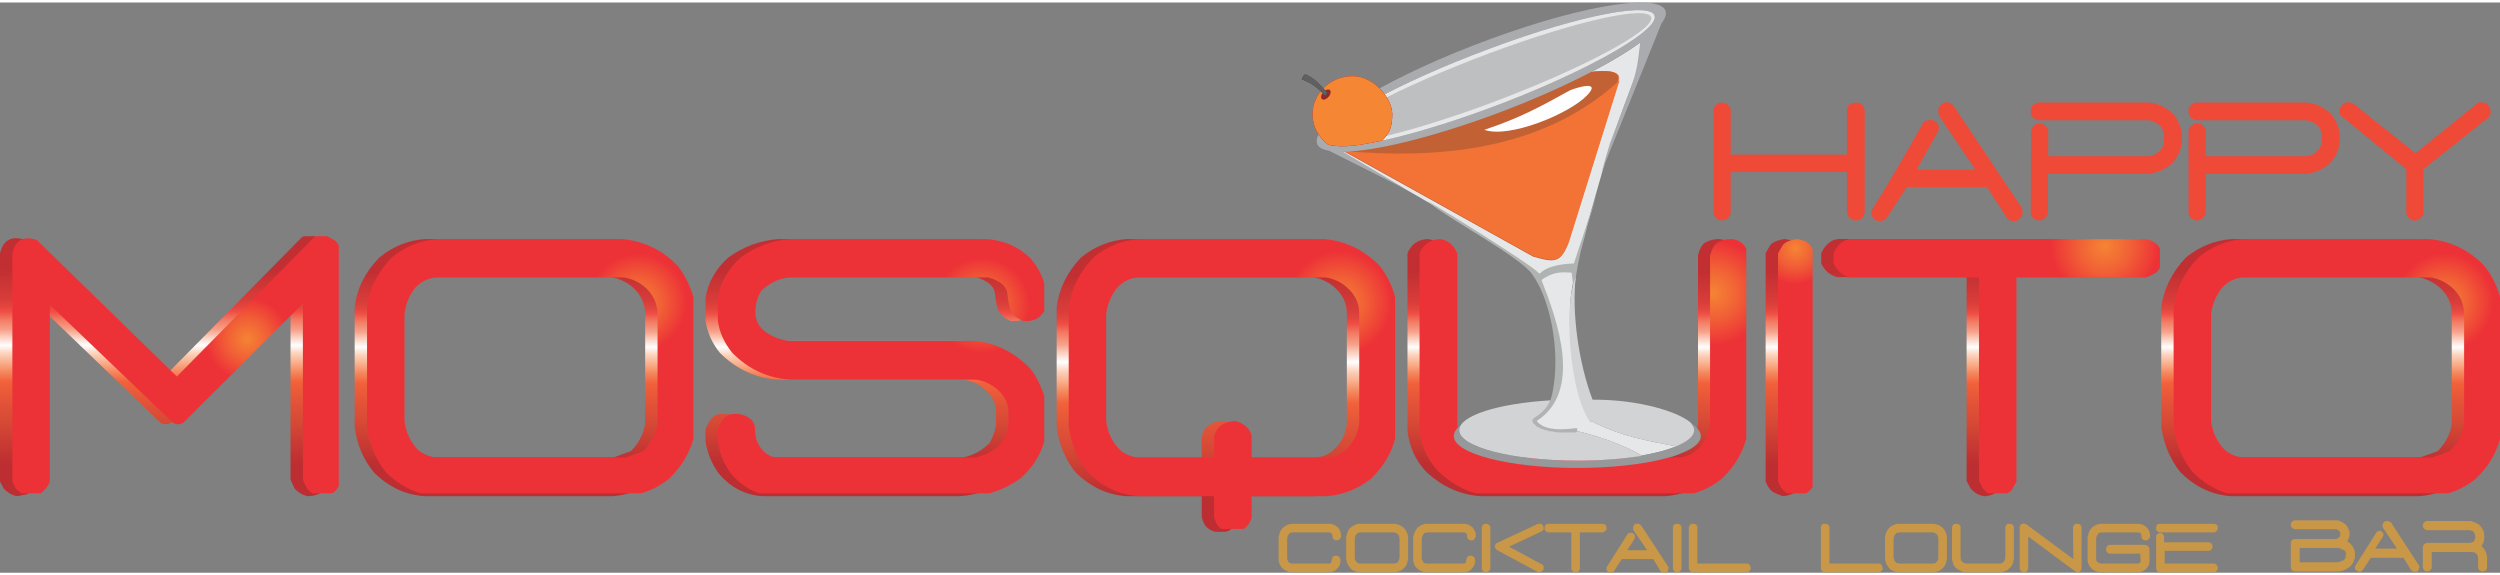 <?xml version="1.0" encoding="UTF-8"?>
<!DOCTYPE svg PUBLIC "-//W3C//DTD SVG 1.1//EN" "http://www.w3.org/Graphics/SVG/1.1/DTD/svg11.dtd">
<!-- Creator: CorelDRAW X7 -->
<svg xmlns="http://www.w3.org/2000/svg" xml:space="preserve" width="226px" height="52px" version="1.1" style="shape-rendering:geometricPrecision; text-rendering:geometricPrecision; image-rendering:optimizeQuality; fill-rule:evenodd; clip-rule:evenodd" viewBox="0 0 7874 1796" xmlns:xlink="http://www.w3.org/1999/xlink">
 <rect x="0" y="0" width="7874" height="1796" fill="#808080" stroke="none"/>
 <defs>
  <style type="text/css">
   <![CDATA[
    .fil22 {fill:#FEFEFE}
    .fil17 {fill:#E6E7E8}
    .fil27 {fill:#D2D3D5}
    .fil24 {fill:#BDBFC1}
    .fil23 {fill:#A9ABAE}
    .fil26 {fill:#96989A}
    .fil33 {fill:#606062}
    .fil32 {fill:#373435}
    .fil19 {fill:#F79D6C}
    .fil30 {fill:#F58634}
    .fil18 {fill:#F37336}
    .fil28 {fill:#ED3237}
    .fil20 {fill:#C16134}
    .fil21 {fill:#BD5E33}
    .fil29 {fill:#9D2D2E}
    .fil34 {fill:#C89747}
    .fil31 {fill:#8F2B2C}
    .fil25 {fill:#AFB4B2}
    .fil16 {fill:#EF4937;fill-rule:nonzero}
    .fil3 {fill:url(#id0)}
    .fil2 {fill:url(#id1)}
    .fil0 {fill:url(#id2)}
    .fil7 {fill:url(#id3)}
    .fil5 {fill:url(#id4)}
    .fil4 {fill:url(#id5)}
    .fil1 {fill:url(#id6)}
    .fil6 {fill:url(#id7)}
    .fil12 {fill:url(#id8)}
    .fil11 {fill:url(#id9)}
    .fil14 {fill:url(#id10)}
    .fil8 {fill:url(#id11)}
    .fil15 {fill:url(#id12)}
    .fil13 {fill:url(#id13)}
    .fil9 {fill:url(#id14)}
    .fil10 {fill:url(#id15)}
   ]]>
  </style>
  <linearGradient id="id0" gradientUnits="userSpaceOnUse" x1="3845.78" y1="1666.95" x2="3845.78" y2="745.248">
   <stop offset="0" style="stop-opacity:1; stop-color:#BC2E31"/>
   <stop offset="0.122" style="stop-opacity:1; stop-color:#BC2E31"/>
   <stop offset="0.2" style="stop-opacity:1; stop-color:#C83A33"/>
   <stop offset="0.278" style="stop-opacity:1; stop-color:#D54835"/>
   <stop offset="0.361" style="stop-opacity:1; stop-color:#E25338"/>
   <stop offset="0.439" style="stop-opacity:1; stop-color:#F1613A"/>
   <stop offset="0.478" style="stop-opacity:1; stop-color:#F5875D"/>
   <stop offset="0.51" style="stop-opacity:1; stop-color:#F9AB87"/>
   <stop offset="0.549" style="stop-opacity:1; stop-color:#FCD3BC"/>
   <stop offset="0.58" style="stop-opacity:1; stop-color:#FEFEFE"/>
   <stop offset="0.612" style="stop-opacity:1; stop-color:#FBCFBF"/>
   <stop offset="0.639" style="stop-opacity:1; stop-color:#F7A28A"/>
   <stop offset="0.678" style="stop-opacity:1; stop-color:#F37B64"/>
   <stop offset="0.71" style="stop-opacity:1; stop-color:#EF4E44"/>
   <stop offset="0.729" style="stop-opacity:1; stop-color:#E2453E"/>
   <stop offset="0.761" style="stop-opacity:1; stop-color:#D73C39"/>
   <stop offset="0.812" style="stop-opacity:1; stop-color:#CD3636"/>
   <stop offset="0.871" style="stop-opacity:1; stop-color:#C22F32"/>
   <stop offset="1" style="stop-opacity:1; stop-color:#C22F32"/>
  </linearGradient>
  <linearGradient id="id1" gradientUnits="userSpaceOnUse" xlink:href="#id0" x1="2740.43" y1="1554.5" x2="2740.43" y2="745.248">
  </linearGradient>
  <linearGradient id="id2" gradientUnits="userSpaceOnUse" xlink:href="#id0" x1="518.343" y1="1554.53" x2="518.343" y2="736.02">
  </linearGradient>
  <linearGradient id="id3" gradientUnits="userSpaceOnUse" xlink:href="#id0" x1="7325.59" y1="1554.5" x2="7325.59" y2="745.248">
  </linearGradient>
  <linearGradient id="id4" gradientUnits="userSpaceOnUse" xlink:href="#id0" x1="5620.03" y1="1554.5" x2="5620.03" y2="745.248">
  </linearGradient>
  <linearGradient id="id5" gradientUnits="userSpaceOnUse" xlink:href="#id0" x1="4951.05" y1="1554.5" x2="4951.05" y2="745.248">
  </linearGradient>
  <linearGradient id="id6" gradientUnits="userSpaceOnUse" xlink:href="#id0" x1="1635.13" y1="1554.5" x2="1635.13" y2="745.248">
  </linearGradient>
  <linearGradient id="id7" gradientUnits="userSpaceOnUse" xlink:href="#id0" x1="6254.65" y1="1554.5" x2="6254.65" y2="745.248">
  </linearGradient>
  <radialGradient id="id8" gradientUnits="userSpaceOnUse" gradientTransform="matrix(1.17905E-016 -1.926 1.925 1.17874E-016 4159 11667)" cx="5655.62" cy="777.26" r="58.575" fx="5655.62" fy="777.26">
   <stop offset="0" style="stop-opacity:1; stop-color:#F58334"/>
   <stop offset="0.012" style="stop-opacity:1; stop-color:#F58334"/>
   <stop offset="0.502" style="stop-opacity:1; stop-color:#F15F36"/>
   <stop offset="1" style="stop-opacity:1; stop-color:#ED3237"/>
  </radialGradient>
  <radialGradient id="id9" gradientUnits="userSpaceOnUse" gradientTransform="matrix(1.33502E-016 -2.18 2.18 1.33502E-016 3405 12680)" xlink:href="#id8" cx="5396.76" cy="913.366" r="75.228" fx="5396.76" fy="913.366">
  </radialGradient>
  <radialGradient id="id10" gradientUnits="userSpaceOnUse" gradientTransform="matrix(1.2429E-016 -2.03 2.03 1.24287E-016 5780 16573)" xlink:href="#id8" cx="7699.25" cy="945.382" r="75.216" fx="7699.25" fy="945.382">
  </radialGradient>
  <radialGradient id="id11" gradientUnits="userSpaceOnUse" gradientTransform="matrix(1.2429E-016 -2.03 2.03 1.2429E-016 90 5023)" xlink:href="#id8" cx="2008.9" cy="945.382" r="75.216" fx="2008.9" fy="945.382">
  </radialGradient>
  <radialGradient id="id12" gradientUnits="userSpaceOnUse" gradientTransform="matrix(1.05563E-016 -1.724 1.724 1.0556E-016 -1048 2403)" xlink:href="#id8" cx="779.008" cy="1059.91" r="75.216" fx="779.008" fy="1059.91">
  </radialGradient>
  <radialGradient id="id13" gradientUnits="userSpaceOnUse" gradientTransform="matrix(1.37447E-016 -2.245 2.245 1.37446E-016 4902 15648)" xlink:href="#id8" cx="6628.34" cy="769.272" r="75.209" fx="6628.34" fy="769.272">
  </radialGradient>
  <radialGradient id="id14" gradientUnits="userSpaceOnUse" gradientTransform="matrix(1.21737E-016 -1.988 1.988 1.21734E-016 1198 7104)" xlink:href="#id8" cx="3093.61" cy="953.398" r="75.224" fx="3093.61" fy="953.398">
  </radialGradient>
  <radialGradient id="id15" gradientUnits="userSpaceOnUse" gradientTransform="matrix(1.32392E-016 -2.162 2.162 1.32392E-016 2174 10069)" xlink:href="#id8" cx="4219.52" cy="946.079" r="75.216" fx="4219.52" fy="946.079">
  </radialGradient>
 </defs>
 <g id="Layer_x0020_1">
  <g id="_940282317712">
   <path class="fil0" d="M0 790l0 719 12 22c12,13 26,21 42,24l31 -6c16,-11 27,-24 33,-40l0 0 0 -552 3 -3 385 370c11,6 22,6 33,-1l0 0 376 -375 0 555 13 28c12,13 26,21 42,24 38,-1 61,-20 67,-58l0 0 0 -707c-2,-14 -8,-27 -19,-39l0 0 -26 -15 -31 0 -9 2 -434 440 -441 -431c-41,-13 -67,1 -77,43z"/>
   <path class="fil1" d="M1338 1555l591 0c53,-4 99,-23 140,-55l0 0c52,-51 81,-111 84,-182l0 0 0 -337c-3,-56 -22,-107 -57,-151l0 0c-48,-50 -107,-79 -175,-85l0 0 -583 0c-53,4 -100,23 -143,58l0 0c-45,46 -71,98 -78,157l0 377c7,54 27,102 60,142l0 0c46,47 100,72 161,76zm-61 -146c-24,-26 -38,-56 -42,-91l0 0 0 -337c4,-32 16,-60 36,-84l0 0c18,-19 39,-29 64,-32l0 0 591 0c25,5 47,15 67,32l0 0c24,22 37,48 39,79l0 0 0 352c-6,32 -20,60 -45,85l0 0 -55 20 -594 0c-22,-1 -42,-9 -61,-24l0 0z"/>
   <path class="fil2" d="M2401 1555l622 0c56,-4 108,-23 154,-58l0 0c51,-46 78,-102 82,-167l0 -39c-4,-51 -21,-96 -52,-137l0 0c-50,-52 -109,-82 -175,-88l0 0 -586 0c-29,-4 -54,-14 -76,-30l0 0c-20,-16 -30,-37 -30,-60l0 0c0,-25 6,-47 19,-67l0 0c23,-24 52,-39 87,-44l0 0 628 0c38,12 58,29 60,53l0 0c2,23 6,41 11,53l0 0c6,12 18,23 38,32l0 0c21,2 38,-2 52,-12l0 0c14,-13 22,-27 24,-43l0 -3c-1,-53 -18,-100 -52,-139l0 0c-38,-37 -84,-57 -139,-61l0 0 -615 0c-58,4 -110,23 -159,58l0 0c-40,36 -64,79 -72,127l0 0 0 73c6,36 20,69 45,100l0 0c53,53 115,81 186,85l0 0 581 0c24,3 46,13 64,27l0 0c25,20 38,44 39,73l0 0 0 45c-4,20 -11,38 -20,54l0 0c-25,25 -53,40 -85,46l0 0 -631 0c-21,-6 -36,-17 -46,-33l0 0c-11,-16 -16,-35 -16,-57l0 0c0,-23 -15,-38 -45,-46l0 0c-20,-3 -34,-1 -44,5l0 0c-9,7 -19,20 -28,41l0 0 0 39c6,38 20,72 43,103l0 0c36,42 81,66 136,70z"/>
   <path class="fil3" d="M3827 1667l34 0c18,-5 32,-19 42,-42l0 0 0 -70 236 0c53,-4 100,-23 140,-55l0 0c53,-51 81,-111 85,-182l0 -337c-4,-56 -23,-107 -57,-151l0 0c-48,-50 -107,-79 -176,-85l0 0 -582 0c-53,4 -101,23 -144,58l0 0c-44,46 -70,99 -77,157l0 0 0 377c7,54 27,102 59,142l0 0c47,47 101,72 162,76l0 0 236 0 0 66 3 9c5,19 18,31 39,37zm-339 -258c-25,-26 -39,-56 -42,-91l0 0 0 -337c3,-32 15,-60 35,-84l0 0c18,-19 40,-29 64,-32l0 0 592 0c24,5 47,15 66,32l0 0c25,22 38,48 39,79l0 0 0 352c-3,26 -13,49 -29,68l0 0c-20,23 -44,36 -70,37l0 0 -240 0 0 -70c-7,-23 -24,-38 -52,-45l0 0c-36,2 -58,18 -66,49l0 0 0 66 -236 0c-22,-1 -43,-9 -61,-24l0 0z"/>
   <path class="fil4" d="M4665 1555l580 0c53,-4 99,-23 139,-55l0 0c53,-51 82,-111 85,-182l0 -515c-5,-36 -23,-55 -54,-58l0 0 0 0c-17,0 -31,4 -42,10l0 0c-12,6 -20,20 -25,42l0 0 0 531c-4,26 -14,49 -30,68l0 0c-20,23 -43,36 -70,37l0 0 -588 0c-28,-4 -54,-15 -76,-33l0 0c-22,-22 -33,-49 -33,-79l0 0 0 -531 -9 -18c-13,-17 -28,-25 -46,-27l0 0c-31,2 -52,17 -63,45l0 0 0 558c5,49 24,92 57,128l0 0c50,48 109,75 175,79z"/>
   <path class="fil5" d="M5615 1555l0 0c34,-3 56,-19 64,-48l0 0 0 -714 -12 -24c-7,-8 -13,-14 -20,-17l0 0c-7,-3 -15,-5 -23,-7l0 0 0 0c-8,0 -16,2 -25,5l0 0c-9,3 -17,7 -23,13l0 0 -15 27 0 719 9 18c6,9 13,15 21,18l0 0c8,4 16,7 24,10z"/>
   <path class="fil6" d="M6249 1555l2 0c17,-1 32,-7 46,-19l0 0 15 -27 0 -644 409 0 31 -14c13,-12 19,-27 21,-43l0 0c-2,-36 -20,-57 -54,-63l0 0 -929 0c-23,2 -41,17 -54,45l0 31c10,23 27,38 51,44l0 0 407 0 0 642 13 24c11,13 25,21 42,24z"/>
   <path class="fil7" d="M7028 1555l591 0c53,-4 99,-23 140,-55l0 0c53,-51 81,-111 85,-182l0 0 0 -337c-4,-56 -23,-107 -57,-151l0 0c-49,-50 -107,-79 -176,-85l0 0 -582 0c-53,4 -101,23 -144,58l0 0c-44,46 -70,99 -78,157l0 377c8,54 28,102 60,142l0 0c47,47 100,72 161,76zm-60 -146c-25,-26 -39,-56 -42,-91l0 0 0 -337c3,-32 15,-60 35,-84l0 0c18,-19 40,-29 64,-32l0 0 592 0c24,5 46,15 66,32l0 0c25,22 38,48 39,79l0 0 0 352c-5,32 -20,60 -44,85l0 0 -56 20 -593 0c-23,-1 -43,-9 -61,-24l0 0z"/>
   <path class="fil8" d="M1325 1546l694 0c32,-9 62,-25 88,-46l0 0c39,-37 64,-79 77,-126l0 0 0 -446c-10,-35 -26,-68 -49,-98l0 0c-48,-50 -107,-79 -176,-85l0 0 -582 0c-53,4 -100,23 -143,58l0 0c-45,46 -71,99 -78,157l0 377c7,54 27,102 59,142l0 0c33,33 70,55 110,67zm-9 -137c-24,-26 -38,-56 -42,-91l0 0 0 -337c4,-32 15,-60 35,-84l0 0c19,-19 40,-29 65,-31l0 0 591 0c25,4 47,14 67,31l0 0c24,22 37,48 39,79l0 0 0 352c-6,32 -21,60 -45,85l0 0 -55 20 -594 0c-22,-1 -42,-9 -61,-24l0 0z"/>
   <path class="fil9" d="M2392 1546l724 0c36,-10 69,-26 100,-49l0 0c37,-33 61,-72 73,-115l0 -141c-9,-31 -23,-60 -43,-87l0 0c-51,-52 -109,-82 -176,-88l0 0 -585 0c-29,-4 -54,-14 -76,-30l0 0c-20,-16 -30,-37 -30,-60l0 0c0,-25 6,-47 18,-67l0 0c24,-24 53,-39 88,-43l0 0 628 0c38,11 58,28 60,52l0 0c2,23 6,41 11,53l0 0c5,12 18,23 38,32l0 0c20,2 38,-2 51,-12l0 0c7,-6 12,-12 16,-18l0 -88c-8,-29 -23,-55 -43,-79l0 0c-38,-37 -84,-57 -139,-61l0 0 -616 0c-57,4 -110,23 -158,58l0 0c-40,36 -64,79 -72,127l0 0 0 73c5,36 20,69 45,100l0 0c52,53 114,81 185,85l0 0 582 0c24,3 46,13 64,27l0 0c25,20 38,44 39,73l0 0 0 45c-4,20 -11,38 -21,54l0 0c-24,25 -52,40 -85,46l0 0 -630 0c-21,-6 -36,-17 -46,-33l0 0c-11,-16 -16,-35 -16,-57l0 0c0,-23 -15,-38 -45,-46l0 0c-20,-3 -34,-1 -44,5l0 0c-10,7 -19,20 -28,41l0 0 0 39c5,38 19,72 42,103l0 0c25,29 55,50 89,61z"/>
   <path class="fil10" d="M3846 1658l72 0c10,-7 18,-18 24,-33l0 0 0 -70 236 0c53,-4 99,-23 140,-55l0 0c38,-37 64,-79 76,-126l0 0 0 -446c-9,-35 -25,-68 -48,-98l0 0c-49,-50 -107,-79 -176,-85l0 0 -582 0c-53,4 -101,23 -144,58l0 0c-44,46 -70,98 -78,157l0 377c8,54 28,102 60,142l0 0c47,47 100,72 162,76l0 0 236 0 0 66 3 9c3,12 10,21 19,28zm-319 -249c-25,-26 -39,-56 -43,-91l0 0 0 -337c4,-32 16,-60 36,-84l0 0c18,-19 40,-29 64,-31l0 0 592 0c24,4 47,14 66,31l0 0c25,22 38,48 39,79l0 0 0 352c-4,26 -14,49 -30,68l0 0c-19,23 -43,36 -70,37l0 0 -239 0 0 -70c-7,-23 -24,-38 -52,-45l0 0c-36,2 -58,18 -66,49l0 0 0 66 -236 0c-23,-1 -43,-9 -61,-24l0 0z"/>
   <path class="fil11" d="M4649 1546l686 0c32,-9 61,-25 88,-46l0 0c39,-37 64,-79 77,-126l0 0 0 -599c-10,-18 -25,-28 -46,-30l0 0c-17,0 -31,3 -42,10l0 0c-12,6 -20,20 -26,42l0 0 0 531c-3,26 -13,49 -29,68l0 0c-20,23 -43,36 -70,37l0 0 -588 0c-29,-4 -54,-15 -76,-33l0 0c-22,-22 -33,-49 -33,-79l0 0 0 -531 -10 -18c-12,-16 -27,-25 -45,-27l0 0c-31,2 -52,17 -64,45l0 558c6,49 25,92 58,128l0 0c36,34 76,58 120,70z"/>
   <path class="fil12" d="M5631 1546l57 0c9,-5 16,-11 21,-20l0 -749 -4 -8c-6,-8 -12,-14 -19,-17l0 0c-7,-3 -15,-5 -23,-7l0 0c-8,0 -16,2 -25,5l0 0c-9,3 -17,7 -23,14l0 0 -15 26 0 719 9 18c6,9 13,15 21,19l0 0c0,0 0,0 1,0z"/>
   <path class="fil13" d="M6262 1546l60 0c5,-3 9,-6 14,-10l0 0 15 -27 0 -643 409 0 31 -15c5,-5 9,-10 12,-16l0 0 0 -60c-9,-16 -24,-26 -45,-30l0 0 -929 0c-23,2 -41,17 -54,45l0 31c10,23 27,38 51,45l0 0 407 0 0 641 12 24c6,6 11,11 17,15z"/>
   <path class="fil14" d="M7015 1546l695 0c32,-9 61,-25 88,-46l0 0c38,-37 64,-79 76,-126l0 -446c-9,-35 -25,-68 -49,-98l0 0c-48,-50 -106,-79 -175,-85l0 0 -583 0c-52,4 -100,23 -143,58l0 0c-44,46 -70,99 -78,157l0 0 0 377c8,54 28,102 60,142l0 0c33,33 69,55 109,67zm-8 -137c-25,-26 -39,-56 -43,-91l0 0 0 -337c4,-32 16,-60 36,-84l0 0c18,-19 40,-29 64,-31l0 0 592 0c24,4 46,14 66,31l0 0c25,22 37,48 39,79l0 0 0 352c-5,32 -20,60 -45,85l0 0 -55 20 -594 0c-22,-1 -42,-9 -60,-24l0 0z"/>
   <path class="fil15" d="M68 1546l60 0c14,-10 24,-23 29,-37l0 0 0 -552 2 -3 386 370c11,6 22,6 33,-1l0 0 376 -375 0 555 13 28c5,6 11,11 17,15l62 0c9,-5 16,-13 21,-22l0 -759c-3,-5 -6,-10 -10,-14l0 0 -26 -15 -31 0 -9 2 -434 440 -441 -430c-42,-14 -67,0 -77,42l0 0 0 719 11 22c6,6 12,11 18,15z"/>
   <path class="fil16" d="M5421 687c-3,-1 -7,-2 -10,-4 -3,-1 -6,-4 -9,-7l-5 -10 0 -330c4,-14 14,-21 29,-21 3,1 7,2 11,4 4,2 7,5 10,8l4 9 0 143 366 0 0 -140c2,-9 5,-15 8,-17 4,-3 8,-5 11,-5 4,-1 8,-2 12,-2 15,1 23,10 25,26l0 320c-3,17 -13,26 -31,26 -4,-1 -7,-3 -11,-5 -3,-1 -6,-4 -8,-6l-6 -13 0 -129 -366 0 0 132c-2,4 -4,7 -7,10 -2,4 -5,6 -9,8l-14 3zm1497 -307c-8,2 -14,5 -20,12l-5 10c0,88 0,176 0,264l5 10c6,6 12,10 20,11l14 -3c7,-5 12,-11 15,-18l0 -126 316 0c24,-3 46,-12 67,-26 24,-21 37,-47 39,-78l0 -18c-2,-24 -10,-45 -25,-64 -23,-24 -51,-37 -82,-39l-344 0c-12,2 -21,8 -25,21l0 14c4,11 11,17 23,21l348 0c12,2 23,6 33,14 10,9 15,20 16,32l0 20c-1,10 -4,18 -10,26 -10,12 -22,19 -37,21l-319 0 0 -82c-2,-8 -8,-14 -15,-19l-14 -3zm-497 1c-7,1 -14,4 -19,11l-5 10c0,88 -1,176 -1,264l5 10c6,6 12,10 20,11l14 -3c7,-5 12,-11 15,-18l0 -126 316 0c24,-3 46,-12 67,-26 24,-21 37,-47 39,-78l0 -18c-2,-24 -10,-45 -25,-64 -23,-24 -51,-37 -82,-39l-344 0c-12,2 -21,8 -25,21l0 14c4,11 11,17 23,21l349 0c11,2 22,6 32,14 10,9 15,20 16,32l0 20c-1,10 -4,18 -9,26 -11,12 -23,19 -38,21l-318 0 0 -82c-3,-8 -8,-14 -15,-19l-15 -2zm-327 -8c6,4 12,10 12,19l0 11 -70 124 186 0 -114 -169c-6,-16 -4,-29 8,-38 11,-9 23,-8 36,4l214 320c6,10 6,20 1,31 -6,7 -11,11 -14,12 -3,1 -6,2 -10,2 -4,0 -7,-1 -11,-3 -4,-1 -7,-3 -10,-6l-64 -99 -252 0 -66 101c-17,10 -30,9 -40,-4 -3,-3 -5,-7 -5,-11 -1,-4 -1,-8 0,-12 60,-96 107,-178 163,-277 6,-5 13,-8 22,-9l14 4zm1510 314c-8,-1 -14,-5 -20,-11l-5 -11 0 -140 -209 -171 -1 -4 0 -14c7,-20 21,-26 41,-19l198 158 198 -160c23,-3 36,6 39,29 -1,9 -5,16 -11,21l-201 160 0 141 -7 12c-7,6 -14,9 -22,9z"/>
   <g>
    <path class="fil17" d="M4841 869l42 -20 54 -9 26 1c-6,30 -13,59 -16,89 -12,146 18,257 62,392l4 -3c96,49 176,61 266,79 -28,12 -65,21 -108,29 -61,-35 -130,-59 -203,-77l0 1c1,7 -116,11 -138,-25 4,-4 8,-8 11,-11 12,-12 24,-23 36,-35 11,-27 22,-54 33,-81l-4 -69 -5 -58 -13 -82 -14 -54 -33 -67zm438 529l3 -1 -3 1zm-438 -80l-1 0 1 1 0 -1z"/>
   </g>
   <path class="fil17" d="M4213 470c242,132 441,241 635,394 41,-28 71,-27 112,-31 30,-99 57,-197 88,-305 41,-141 97,-283 158,-434 -81,74 -279,178 -509,262 -209,76 -391,117 -484,114z"/>
   <path class="fil18" d="M4246 471c194,93 679,-50 821,-184 108,-103 -81,-68 -138,-51 -256,110 -410,177 -683,235z"/>
   <g id="_940282326704">
    <path class="fil19" d="M4246 471c194,93 679,-48 821,-183 108,-102 -81,-69 -138,-52 -256,110 -410,177 -683,235z"/>
   </g>
   <g id="_940282326544">
    <path class="fil19" d="M4246 471c194,93 679,-50 821,-184 108,-103 -81,-68 -138,-51 -256,110 -410,177 -683,235z"/>
   </g>
   <g id="_940282323632">
    <path class="fil20" d="M4246 470c194,92 677,-49 819,-183 108,-103 -79,-69 -136,-52 -256,110 -410,177 -683,235z"/>
   </g>
   <path class="fil21" d="M4233 469c199,110 397,221 595,331 68,20 88,21 112,-45 53,-170 106,-339 159,-508 -250,230 -594,245 -866,222z"/>
   <g id="_940282324592">
    <path class="fil22" d="M4675 401c77,28 269,-50 325,-110 43,-46 -31,-24 -54,-15 -101,56 -163,89 -271,125z"/>
   </g>
   <g id="_940282323440">
    <path class="fil18" d="M4235 468c198,110 396,220 595,331 67,19 87,20 112,-46 53,-169 106,-339 159,-508 -250,231 -595,246 -866,223z"/>
   </g>
   <path class="fil23" d="M4697 356c199,-73 373,-160 469,-230 -7,57 -9,88 -30,143 -22,59 -44,118 -66,177l-26 88 189 -468c9,-12 14,-23 14,-32 0,-67 -247,-31 -550,80 -304,111 -550,255 -550,322 0,5 1,9 3,13l-1 -1 1 1c6,9 18,15 36,18l245 123 -201 -120c97,-1 269,-42 467,-114zm-4 -24c286,-106 519,-235 519,-286 0,-52 -233,-8 -519,99 -287,106 -519,234 -519,286 0,52 232,7 519,-99z"/>
   <path class="fil17" d="M4693 332c286,-106 519,-235 519,-286 0,-52 -233,-8 -519,99 -287,106 -519,234 -519,286 0,52 232,7 519,-99z"/>
   <g id="_940282322640">
    <path class="fil24" d="M4697 316c281,-105 507,-225 504,-267 -3,-43 -232,7 -513,112 -280,105 -506,224 -504,267 3,43 233,-8 513,-112z"/>
   </g>
   <path class="fil25" d="M5028 605c-8,29 -17,62 -29,101 -2,7 -2,10 -4,17 -8,33 -14,47 -22,87 -1,5 -5,23 -8,43 -4,24 -6,50 -8,53 -6,-47 -4,-29 -7,-55 -39,-3 -61,-1 -95,23 51,129 130,351 -15,444 31,42 126,20 127,23 0,4 1,7 1,10 1,7 -135,11 -141,-35 -1,-3 7,-8 17,-15 37,-27 44,-54 50,-98 17,-114 -11,-269 -69,-348 -39,-55 -251,-166 -326,-226 -33,-26 323,195 346,222 1,2 5,3 6,2 16,-19 60,-30 106,-31 24,-72 48,-144 71,-217z"/>
   <path class="fil26" d="M4968 1466c215,0 389,-45 389,-100 0,-14 -11,-28 -31,-41 6,7 10,15 10,22 0,53 -166,96 -371,96 -204,0 -370,-43 -370,-96 0,-4 2,-9 4,-14 -13,10 -20,21 -20,33 0,55 174,100 389,100z"/>
   <path class="fil27" d="M4969 1443c75,0 144,-6 203,-15 -61,-36 -130,-60 -204,-78l0 1c1,7 -135,11 -141,-35 -1,-3 7,-8 17,-15 21,-15 32,-30 39,-48 -164,10 -287,48 -287,94 0,53 167,96 373,96zm-128 -125l-1 0 1 1 0 -1z"/>
   <path class="fil27" d="M5329 1327c-33,-34 -159,-77 -313,-76 -44,-115 -66,-274 -53,-387 -4,9 -7,20 -10,32 -25,109 -3,348 56,426l4 -3c96,49 176,61 266,79 36,-15 57,-32 57,-51 0,-7 -4,-15 -10,-22l3 2z"/>
   <path class="fil28" d="M4353 435c19,-21 32,-35 32,-83 0,-48 -56,-120 -125,-120 -69,0 -126,54 -126,120 0,39 20,74 50,96 52,12 109,-1 169,-13z"/>
   <g id="_940282318992">
    <path class="fil29" d="M4353 435c19,-21 32,-35 32,-83 0,-48 -56,-120 -125,-120 -69,0 -126,54 -126,120 0,39 20,74 50,96 52,12 109,-1 169,-13z"/>
   </g>
   <g id="_940282320624">
    <path class="fil30" d="M4353 435c19,-21 32,-35 32,-83 0,-48 -56,-120 -125,-120 -69,0 -126,54 -126,120 0,39 20,74 50,96 52,12 109,-1 169,-13z"/>
   </g>
   <g id="_940282319888">
    <path class="fil31" d="M4169 306c7,0 17,-8 20,-16 4,-9 2,-16 -6,-16 -7,0 -16,7 -20,16 -4,8 -2,16 6,16z"/>
   </g>
   <path class="fil32" d="M4174 293c-22,-22 -41,-39 -74,-51 2,-6 5,-12 11,-16 31,13 49,36 69,58 0,6 -5,8 -6,9z"/>
   <g id="_940282319696">
    <path class="fil33" d="M4174 294c-22,-23 -41,-40 -74,-52 2,-6 5,-12 11,-16 31,13 49,36 69,58 0,6 -5,8 -6,10z"/>
   </g>
   <path class="fil34" d="M4069 1795c-4,-1 -7,-1 -11,-2 -4,-2 -7,-3 -11,-5 -3,-2 -6,-4 -9,-7 -2,-2 -4,-5 -5,-7 -2,-3 -3,-5 -4,-8 -1,-3 -2,-6 -2,-9l0 -73c1,-3 2,-8 3,-12 1,-4 3,-8 6,-12 2,-3 5,-7 9,-9 2,-2 4,-3 6,-4 2,-1 4,-2 7,-3 3,-1 5,-2 8,-2l125 0c2,0 5,1 8,2 3,1 6,3 8,4 3,2 5,4 8,6 2,3 4,6 5,9 2,3 3,6 3,9 1,4 1,7 1,11l-5 8c-1,1 -2,1 -4,2 -1,1 -2,1 -4,1l-5 0c-3,-2 -6,-4 -7,-5 -2,-2 -2,-4 -2,-6 0,-2 0,-4 -1,-6 0,-2 -1,-4 -2,-5 -2,-2 -4,-3 -8,-3l-115 0c-1,0 -3,0 -4,1 -2,0 -3,0 -4,1 -2,1 -3,2 -4,4 -1,1 -1,3 -2,4 -1,1 -2,3 -2,5 0,1 -1,3 -1,5l0 63 4 10c1,1 2,2 3,3 1,0 2,1 4,1 1,0 2,1 3,1l120 0c3,-1 5,-3 5,-5 1,-2 1,-4 1,-6 1,-2 1,-4 2,-6 0,-2 2,-4 3,-5 1,-1 2,-2 4,-2 1,-1 3,-1 4,-1l4 0 7 4c2,2 3,3 3,5 0,2 1,4 1,6l0 6c-1,3 -2,5 -2,8 -1,2 -2,4 -4,7 -1,2 -3,4 -5,6 -2,2 -5,4 -7,6 -3,1 -5,2 -8,3 -4,1 -6,1 -9,2l-118 0zm2722 -115l3 -5c2,-1 3,-2 5,-3 2,-1 4,-1 6,-1 1,0 3,1 4,1 2,1 3,2 4,4l3 5 0 19 140 0c1,0 2,1 4,1 1,0 2,1 3,2 1,0 2,1 3,2 1,1 1,2 2,4 0,1 0,2 1,3 0,2 0,3 0,4 -2,6 -6,10 -12,11l-139 0 0 40 157 0c3,1 6,3 6,4 1,1 2,2 3,4 0,1 1,3 1,4 0,1 0,3 0,5 -1,6 -6,10 -12,11l-170 0c-1,-1 -2,-1 -3,-1 -2,0 -3,-1 -4,-2 -1,-1 -2,-2 -3,-3l-2 -5c0,-34 0,-69 0,-104zm-1664 -7l6 -3c2,0 4,0 6,0 2,1 4,1 5,2 1,2 3,3 4,4 1,2 1,4 1,6l0 6 -24 37 62 0 0 -1 -43 -63c-2,-7 0,-13 4,-17 1,-1 2,-1 4,-2 1,0 3,0 4,0 1,0 3,-1 4,-1 1,0 4,2 9,6l86 131c0,9 -2,13 -3,15 -2,1 -3,2 -5,2 -1,1 -3,1 -4,1l-5 0 -8 -5 -23 -38 -99 0c-9,13 -17,26 -25,39 -2,1 -3,2 -4,3 -1,0 -3,1 -4,1l-5 0 -8 -5c0,-1 -1,-2 -2,-4 0,-1 0,-2 0,-4l0 -4c22,-35 44,-70 67,-106zm1674 -4l-8 -5c-1,-1 -1,-2 -2,-4 0,-1 0,-2 0,-4l0 -4c1,-6 5,-10 10,-10l174 0c4,1 7,3 8,4 1,1 1,3 2,4 0,1 0,3 0,4l0 4c-1,5 -5,9 -10,11l-174 0zm-183 126c-4,-1 -8,-1 -12,-2 -4,-2 -8,-3 -11,-5 -3,-1 -7,-4 -9,-7 -2,-2 -4,-5 -6,-7 -1,-3 -2,-5 -3,-8 -1,-3 -2,-6 -2,-9l0 -73c1,-3 2,-8 3,-12 1,-4 3,-8 6,-12 2,-3 5,-7 8,-9 3,-2 5,-3 7,-4 2,-1 4,-2 7,-3 3,-1 5,-2 8,-2l124 0c3,0 6,1 9,2 3,1 6,3 8,4 3,2 5,4 7,6 3,3 5,6 6,9 2,3 3,6 3,9 1,4 1,7 1,11l-5 8c-1,1 -2,1 -4,2 -1,1 -3,1 -4,1l-5 0c-4,-2 -6,-4 -8,-5 -1,-2 -1,-4 -1,-6 0,-2 0,-4 -1,-6 0,-2 -1,-3 -1,-5 -1,-1 -4,-2 -9,-3l-115 0c-1,0 -3,0 -4,1 -2,0 -3,0 -4,1 -2,1 -3,2 -4,4 -1,1 -1,3 -2,4 -1,1 -2,3 -2,5 -1,1 -1,3 -1,5l0 63c0,8 5,13 14,15l120 0c2,-1 5,-3 6,-5l-1 -26 -96 0c-5,-1 -8,-3 -8,-4 -2,-2 -2,-3 -3,-4 0,-1 0,-2 0,-3 0,-1 -1,-3 -1,-3 1,-5 2,-8 5,-11 2,-2 5,-3 9,-3l109 0c2,1 3,1 4,1 1,1 2,1 4,2 1,1 2,2 3,3l3 5 0 44c-1,3 -2,5 -2,8 -1,2 -2,4 -4,7 -1,2 -3,4 -5,6 -2,2 -4,4 -7,6 -3,1 -5,2 -8,3 -4,1 -6,1 -9,2l-117 0zm-244 0c-1,-1 -3,-1 -5,-2 -3,0 -5,-3 -8,-9l0 -132c1,-5 3,-7 4,-8 2,-1 3,-1 4,-2 2,0 4,-1 6,-1 2,0 5,1 9,4l146 108 -1 -102c1,-1 2,-2 2,-3 1,-2 2,-3 3,-4 1,-1 2,-1 3,-2 1,0 4,-1 9,0 6,1 9,5 10,10l0 132c-3,11 -11,13 -21,7l-147 -109 0 102c-2,7 -6,11 -14,11zm-181 0c-4,-1 -8,-1 -12,-2 -3,-2 -7,-3 -10,-5 -4,-2 -7,-4 -11,-7 -2,-2 -4,-5 -6,-8 -1,-2 -3,-5 -3,-8 -1,-3 -2,-6 -3,-10l0 -103c2,-5 4,-7 6,-9 3,-1 5,-1 6,-1l5 0c5,1 9,4 10,10l0 98c0,1 1,3 1,5 0,2 1,3 2,4 1,1 3,3 4,4l10 4 108 0c1,0 3,-1 4,-1 1,0 3,-1 4,-2 1,-1 2,-2 3,-3 1,-2 2,-3 2,-4 1,-1 2,-3 2,-4 0,-2 1,-3 1,-4l0 -98c1,-1 1,-2 2,-3 0,-2 2,-3 3,-5 2,-1 6,-1 11,-1 7,1 10,5 11,10l0 101c-1,4 -2,8 -3,12 -1,4 -3,7 -5,11 -3,3 -6,6 -9,9 -3,2 -5,4 -8,5 -3,1 -6,2 -9,3 -3,1 -6,1 -9,2l-107 0zm-212 0c-4,-1 -8,-1 -12,-2 -3,-1 -6,-2 -9,-4 -4,-2 -7,-4 -10,-7 -2,-3 -4,-6 -6,-9 -2,-3 -3,-6 -4,-9 -2,-4 -2,-7 -3,-11l0 -71c1,-3 2,-7 3,-11 2,-3 3,-7 5,-11 3,-3 6,-6 9,-9 2,-1 4,-2 7,-4 2,-1 5,-2 7,-3 3,-1 5,-2 8,-2l115 0c4,1 8,1 11,3 4,1 8,2 11,5 3,2 6,5 9,8 2,2 3,5 5,8 1,2 2,5 3,8 1,3 1,6 2,8l0 71c-1,4 -2,8 -3,12 -1,4 -3,7 -5,11 -2,3 -5,6 -9,9 -2,2 -5,4 -8,5 -3,1 -5,2 -8,3 -3,1 -7,1 -10,2l-108 0zm116 -30c2,-2 3,-3 4,-5 2,-2 2,-4 3,-6 0,-2 1,-4 1,-5l0 -60c0,-2 -1,-4 -1,-6 0,-2 -1,-4 -2,-5 -1,-2 -2,-3 -4,-5 -1,0 -2,-1 -4,-2 -1,-1 -2,-1 -3,-1 -2,-1 -3,-1 -5,-1l-104 0c-2,0 -3,0 -5,1 -1,0 -2,0 -4,1 -1,1 -2,2 -3,3 -1,2 -2,3 -3,4 -1,2 -1,3 -2,5 0,1 0,3 -1,4l0 62c1,2 1,4 2,6 0,2 1,3 2,5 2,2 3,3 5,5l8 2 108 0 8 -2zm-350 30c-1,-1 -2,-1 -3,-1 -2,0 -3,-1 -4,-2 -1,-1 -2,-2 -3,-3l-2 -5 0 -132c2,-5 3,-7 4,-8 1,-1 2,-1 4,-2 1,0 2,0 4,0l4 0c7,1 10,5 11,10l0 115 156 0c5,2 8,3 8,4 0,1 1,2 2,4 0,1 1,3 1,4 0,1 1,3 1,5 -2,6 -7,10 -13,11l-170 0zm-416 0c0,-1 -1,-1 -3,-1 -1,0 -2,-1 -3,-2 -1,-1 -2,-2 -3,-3l-3 -5 0 -132c2,-5 4,-7 5,-8 1,-1 2,-1 3,-2 2,0 3,0 4,0l5 0c6,1 10,5 10,10l0 115 157 0c5,2 7,3 8,4 0,1 1,2 1,4 1,1 1,3 2,4 0,1 0,3 0,5 -2,6 -6,10 -12,11l-171 0zm-49 0c-7,0 -11,-4 -13,-11l0 -132c1,-5 3,-8 6,-9 3,-1 5,-1 6,-1l4 0c7,1 10,5 11,10l0 132c-2,7 -7,11 -14,11zm-321 0c-1,-1 -3,-1 -4,-1 -1,0 -2,-1 -3,-2 -1,-1 -2,-3 -3,-3l-2 -5 0 -115 -74 0 -8 -5c-1,-1 -1,-2 -2,-4 0,-1 0,-2 0,-4l0 -4c1,-6 5,-10 10,-10l174 0c6,1 9,4 10,6 0,3 1,5 1,6l0 4c-2,5 -6,9 -11,11l-73 0 0 115c-2,7 -7,11 -15,11zm-282 0c-1,-1 -2,-1 -3,-1 -2,0 -3,-1 -4,-2 -1,-1 -2,-2 -3,-3l-2 -5 0 -132c2,-5 4,-8 6,-9 3,-1 5,-1 6,-1l4 0c6,1 9,5 11,10l0 132c-1,1 -1,3 -2,4 -1,1 -2,2 -3,3 -1,1 -2,2 -3,3l-7 1zm165 -1l-130 -70c-7,-7 -8,-14 -1,-21l129 -60c7,-2 12,-2 14,1 3,2 5,5 5,6 0,1 1,3 1,6 0,3 -1,6 -5,9l-104 49 106 57c4,5 4,11 1,17 -2,4 -8,7 -16,6zm-351 1c-4,-1 -7,-1 -11,-2 -4,-2 -7,-3 -11,-5 -3,-2 -6,-4 -9,-7 -2,-2 -4,-5 -6,-7 -1,-3 -2,-5 -3,-8 -1,-3 -2,-6 -2,-9l0 -73c1,-3 2,-8 3,-12 2,-4 4,-8 6,-12 2,-3 5,-7 9,-9 2,-2 4,-3 6,-4 2,-1 5,-2 7,-3 3,-1 5,-2 8,-2l125 0c2,0 5,1 8,2 3,1 6,3 8,4 3,2 5,4 8,6 2,3 4,6 5,9 2,3 3,6 4,9 0,4 0,7 0,11l-5 8c-1,1 -2,1 -3,2 -2,1 -4,1 -5,1l-5 0c-4,-2 -6,-4 -7,-5 -2,-2 -2,-4 -2,-6 0,-2 0,-4 -1,-6 0,-2 -1,-4 -2,-5 -2,-2 -4,-3 -8,-3l-115 0c-1,0 -3,0 -4,1 -1,0 -3,0 -4,1 -2,1 -3,2 -4,4 -1,1 -1,3 -2,4 -1,1 -1,3 -2,5 -1,1 -1,3 -1,5l0 63 4 10c1,1 2,2 3,3 1,0 2,1 3,1 2,0 3,1 4,1l120 0c3,-1 5,-3 5,-5 1,-2 1,-4 1,-6 1,-2 1,-4 2,-6 0,-2 2,-4 3,-5 1,-1 3,-2 4,-2 1,-1 3,-1 4,-1l4 0 7 4c2,2 2,3 3,5 0,2 1,4 1,6l0 6c-1,3 -2,5 -2,8 -1,2 -2,4 -4,7 -1,2 -3,4 -5,6 -2,2 -4,4 -7,6 -3,1 -5,2 -8,3 -3,1 -6,1 -9,2l-118 0zm-210 0c-4,-1 -7,-1 -11,-2 -3,-1 -6,-2 -10,-4 -3,-2 -6,-4 -9,-7 -2,-3 -4,-6 -6,-9 -2,-3 -4,-6 -5,-9 -1,-4 -2,-7 -2,-11l0 -71c1,-3 2,-7 3,-11 1,-3 3,-7 5,-11 3,-3 5,-6 9,-9 2,-1 4,-2 7,-4 2,-1 4,-2 7,-3 2,-1 5,-2 8,-2l115 0c4,1 7,1 11,3 4,1 7,2 10,5 4,2 7,5 9,8 3,2 4,5 5,8 2,2 3,5 4,8 0,3 1,6 2,8l0 71c-1,4 -2,8 -3,12 -1,4 -3,7 -5,11 -3,3 -6,6 -9,9 -3,2 -5,4 -8,5 -3,1 -6,2 -9,3 -3,1 -6,1 -9,2l-109 0zm117 -30c2,-2 3,-3 4,-5 1,-2 2,-4 3,-6 0,-2 1,-4 1,-5l0 -60c0,-2 -1,-4 -1,-6 0,-2 -1,-4 -2,-5 -1,-2 -3,-3 -4,-5 -2,0 -3,-1 -4,-2 -1,-1 -2,-1 -4,-1 -1,-1 -2,-1 -4,-1l-104 0c-2,0 -3,0 -5,1 -1,0 -3,0 -4,1 -1,1 -3,2 -3,3 -1,2 -2,3 -3,4 -1,2 -2,3 -2,5 0,1 -1,3 -1,4l0 62c0,2 1,4 1,6 1,2 2,3 3,5 1,2 3,3 4,5l8 2 109 0 8 -2z"/>
   <path class="fil34" d="M7486 1667l6 -3c1,0 3,0 5,0 2,1 4,1 5,2 1,2 2,3 3,4 1,2 2,3 2,5l-1 6 -25 39 68 0 0 -1 -44 -65c-2,-8 -1,-14 4,-18 1,-1 2,-1 4,-2 1,0 3,-1 4,-1 2,0 3,0 4,0 1,0 5,2 10,5l89 137c-1,9 -2,13 -4,15 -1,1 -3,2 -4,3 -2,0 -4,0 -5,0l-5 0 -8 -5 -24 -39 -103 0 -26 40c-1,1 -3,2 -4,3 -1,1 -3,1 -4,1l-5 0 -8 -5c-1,-1 -2,-2 -2,-4 -1,-1 -1,-2 -1,-4l0 -4c23,-36 46,-72 69,-109zm158 125c-1,0 -2,0 -4,-1 -1,0 -2,0 -3,-1 -1,-2 -2,-2 -3,-3l-3 -6 0 -67c2,-8 7,-11 14,-12l135 0c7,-2 12,-4 12,-5 1,-2 1,-3 2,-5 1,-2 2,-3 2,-5 0,-2 0,-3 0,-5 0,-2 -1,-4 -1,-6 0,-2 0,-3 -1,-4 -1,-2 -2,-3 -3,-5 -2,-1 -3,-2 -4,-2 -1,-1 -3,-2 -5,-2 -1,-1 -3,-1 -4,-1l-136 0 -8 -5c-1,-1 -2,-3 -2,-4 -1,-2 -1,-3 -1,-4l0 -5c2,-6 6,-9 11,-11l140 0c4,1 8,3 11,4 4,1 8,3 11,5 4,2 7,5 9,8 3,4 6,8 8,12 2,4 3,8 3,13 1,5 1,10 0,15 0,3 -1,5 -1,8 -1,3 -2,5 -3,7 -2,3 -3,5 -4,8 1,0 3,2 4,3 1,2 3,3 4,5 1,1 2,3 3,5 3,5 5,11 6,17 1,6 1,12 0,19 0,6 0,13 0,19 -1,7 -6,11 -15,11 -7,-1 -12,-5 -13,-12l0 -19c1,-13 -1,-22 -6,-25 -1,-1 -2,-2 -3,-3 -1,0 -3,-1 -4,-1 -1,0 -3,0 -4,-1l-129 0 0 50c0,2 -1,3 -2,4 -1,1 -2,2 -3,3 -1,2 -2,2 -3,3l-7 1zm-416 0c-1,0 -2,0 -3,-1 -2,0 -3,0 -4,-1 -1,-2 -2,-2 -3,-3l-3 -6 0 -81c2,-7 6,-10 13,-10l130 0c5,-2 9,-4 11,-8 1,-1 2,-3 2,-4 0,-2 0,-3 0,-4l0 -5c0,-1 -1,-2 -2,-3 -1,-1 -2,-2 -3,-3 -1,-1 -2,-1 -3,-2l-4 -2 -133 0 -8 -5c-1,0 -2,-2 -2,-3 -1,-2 -1,-3 -1,-5l0 -4c2,-6 6,-10 11,-11l137 0c4,1 7,2 10,4 3,1 6,2 9,5 3,2 6,4 9,7 2,3 4,6 5,10 2,3 3,6 4,10 0,4 0,8 0,12 0,2 -1,4 -2,7 0,2 -1,4 -2,6 -1,2 -2,3 -3,5 3,2 6,4 9,7 3,2 5,5 7,8 2,3 4,6 5,9 1,3 2,6 3,8 0,3 0,6 0,9l0 9c0,3 -2,7 -3,10 -1,4 -2,7 -4,10 -3,3 -5,6 -7,9 -4,3 -8,6 -13,8 -4,3 -9,5 -14,6 -4,1 -10,2 -15,2l-133 0zm149 -33c1,-1 3,-2 4,-2 1,-1 2,-2 3,-3 1,-1 2,-3 3,-4l2 -13c0,-1 -1,-3 -1,-4 0,-1 -1,-2 -1,-4 -1,-1 -2,-2 -3,-3 -2,-1 -4,-2 -6,-3 -2,-1 -4,-2 -6,-3 -3,-1 -5,-1 -7,-2l-122 0 0 45 121 0 13 -4z"/>
  </g>
 </g>
</svg>